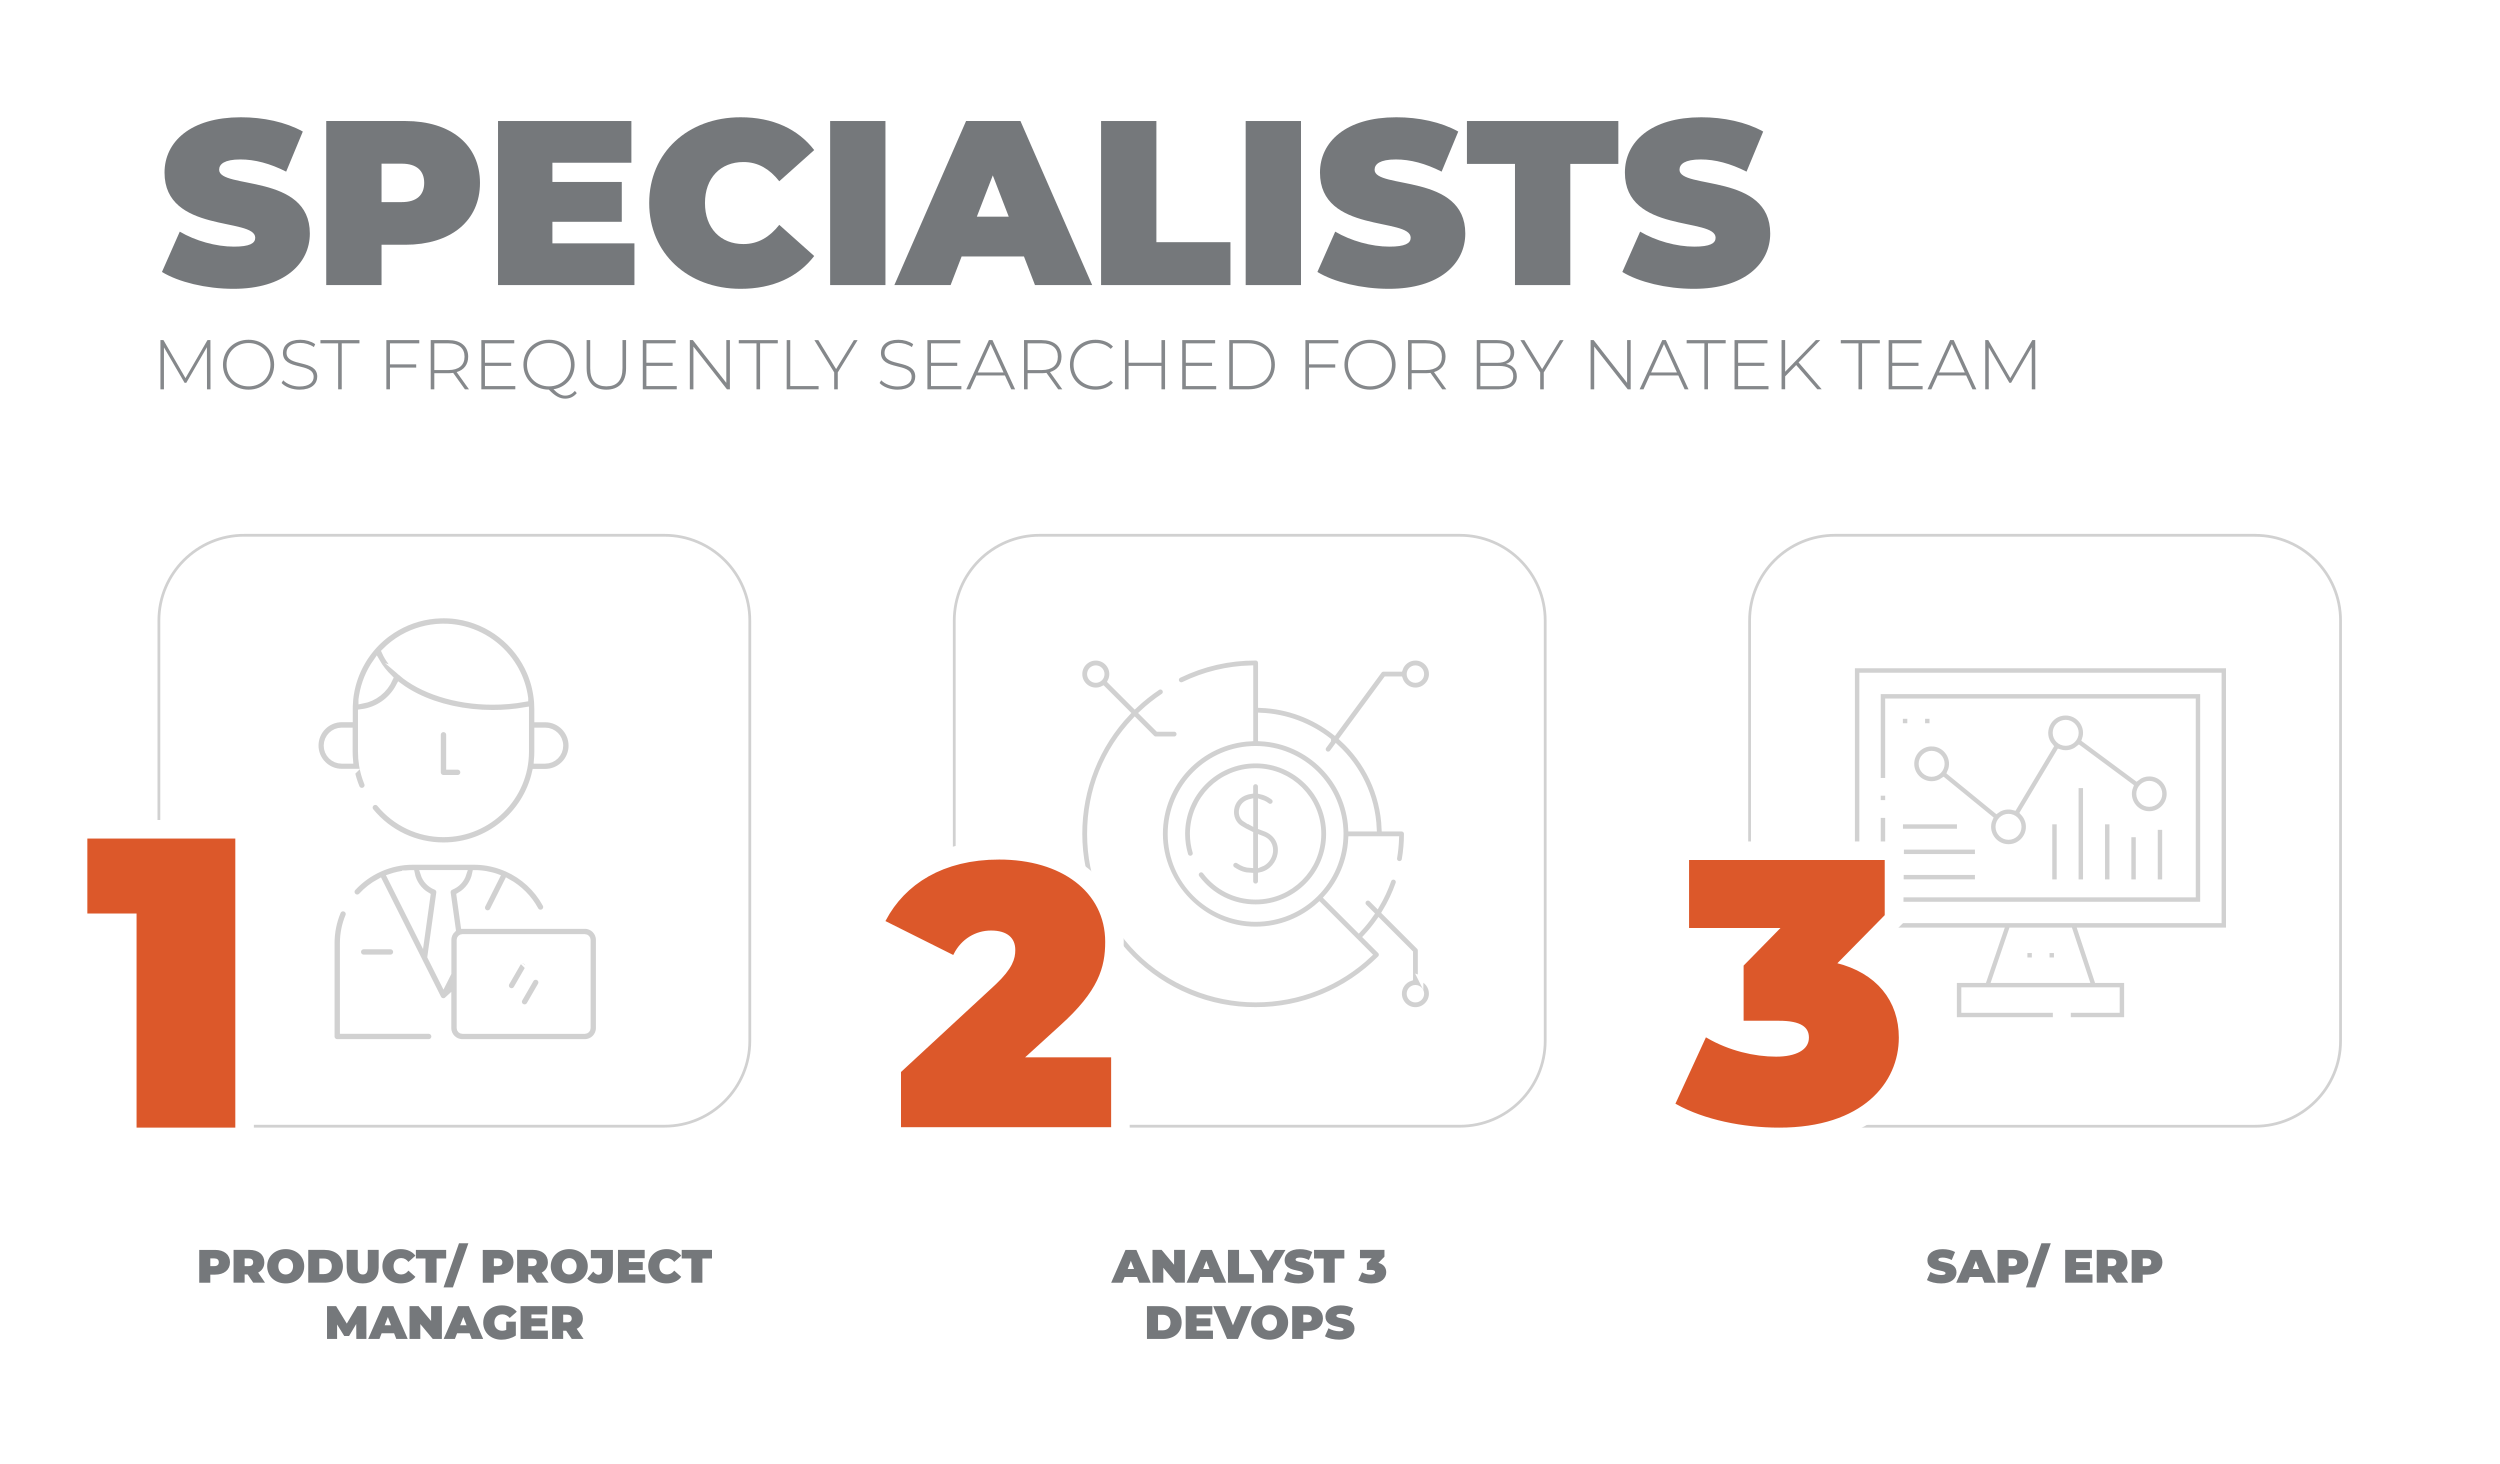 <?xml version="1.0" encoding="UTF-8"?>
<svg xmlns="http://www.w3.org/2000/svg" viewBox="0 0 1280 749.64">
  <defs>
    <style>
      .cls-1 {
        fill: #dc582a;
        stroke: #dc582a;
      }

      .cls-1, .cls-2, .cls-3, .cls-4, .cls-5 {
        stroke-miterlimit: 10;
      }

      .cls-2 {
        stroke-width: 3.4px;
      }

      .cls-2, .cls-3, .cls-4 {
        fill: #d1d1d1;
        stroke: #fff;
      }

      .cls-3 {
        stroke-width: 2.83px;
      }

      .cls-4 {
        stroke-width: 3.69px;
      }

      .cls-6 {
        fill: #fff;
      }

      .cls-5 {
        fill: none;
        stroke: #d1d1d1;
        stroke-width: 1.42px;
      }

      .cls-7 {
        opacity: .88;
      }

      .cls-8 {
        fill: #75787b;
      }
    </style>
  </defs>
  <g id="Layer_2" data-name="Layer 2">
    <rect class="cls-6" width="1280" height="749.64"/>
    <g class="cls-7">
      <path class="cls-8" d="M105.98,199.33l-.04-21.56-10.55,18.21h-.9l-10.55-18.14v21.49h-1.8v-25.2h1.55l11.27,19.47,11.27-19.47h1.51l.04,25.2h-1.8Z"/>
      <path class="cls-8" d="M114.16,186.73c0-7.31,5.58-12.78,13.1-12.78s13.1,5.44,13.1,12.78-5.62,12.78-13.1,12.78-13.1-5.47-13.1-12.78ZM138.49,186.73c0-6.37-4.82-11.09-11.23-11.09s-11.27,4.71-11.27,11.09,4.82,11.09,11.27,11.09,11.23-4.72,11.23-11.09Z"/>
      <path class="cls-8" d="M144.18,196.09l.83-1.37c1.73,1.8,4.93,3.17,8.31,3.17,5.04,0,7.27-2.2,7.27-4.93,0-7.56-15.73-3.02-15.73-12.31,0-3.56,2.74-6.7,8.93-6.7,2.77,0,5.65.86,7.59,2.27l-.68,1.48c-2.09-1.44-4.64-2.12-6.91-2.12-4.9,0-7.09,2.27-7.09,5.04,0,7.56,15.73,3.1,15.73,12.24,0,3.56-2.84,6.66-9.07,6.66-3.74,0-7.34-1.4-9.18-3.42Z"/>
      <path class="cls-8" d="M173.13,175.79h-9.07v-1.66h19.98v1.66h-9.07v23.54h-1.84v-23.54Z"/>
      <path class="cls-8" d="M199.66,175.79v10.76h13.43v1.66h-13.43v11.12h-1.84v-25.2h16.85v1.66h-15.01Z"/>
      <path class="cls-8" d="M238.03,199.33l-6.01-8.42c-.79.11-1.58.18-2.45.18h-7.2v8.24h-1.84v-25.2h9.03c6.34,0,10.15,3.17,10.15,8.5,0,4-2.16,6.77-5.9,7.88l6.3,8.82h-2.09ZM229.57,189.47c5.4,0,8.28-2.52,8.28-6.84s-2.88-6.84-8.28-6.84h-7.2v13.68h7.2Z"/>
      <path class="cls-8" d="M263.84,197.67v1.66h-17.39v-25.2h16.85v1.66h-15.01v9.93h13.43v1.62h-13.43v10.33h15.55Z"/>
      <path class="cls-8" d="M295.31,201.27c-1.51,1.87-3.56,2.84-5.94,2.84-2.77,0-5.22-1.33-8.35-4.61-7.49-.04-13.03-5.51-13.03-12.78s5.58-12.78,13.1-12.78,13.1,5.44,13.1,12.78c0,6.55-4.5,11.59-10.8,12.6,2.09,2.2,4.07,3.24,5.98,3.24s3.6-.79,4.97-2.41l.97,1.12ZM281.09,197.82c6.41,0,11.23-4.79,11.23-11.09s-4.82-11.09-11.23-11.09-11.27,4.79-11.27,11.09,4.82,11.09,11.27,11.09Z"/>
      <path class="cls-8" d="M300.35,188.64v-14.51h1.84v14.43c0,6.3,3.02,9.25,8.28,9.25s8.24-2.95,8.24-9.25v-14.43h1.84v14.51c0,7.2-3.85,10.87-10.11,10.87s-10.08-3.67-10.08-10.87Z"/>
      <path class="cls-8" d="M346.5,197.67v1.66h-17.39v-25.2h16.85v1.66h-15.01v9.93h13.43v1.62h-13.43v10.33h15.55Z"/>
      <path class="cls-8" d="M373.71,174.13v25.2h-1.51l-17.17-21.89v21.89h-1.84v-25.2h1.55l17.13,21.89v-21.89h1.84Z"/>
      <path class="cls-8" d="M387.32,175.79h-9.07v-1.66h19.98v1.66h-9.07v23.54h-1.84v-23.54Z"/>
      <path class="cls-8" d="M402.77,174.13h1.84v23.54h14.51v1.66h-16.34v-25.2Z"/>
      <path class="cls-8" d="M428.94,190.66v8.67h-1.84v-8.67l-10.15-16.52h2.02l9.11,14.83,9.11-14.83h1.91l-10.15,16.52Z"/>
      <path class="cls-8" d="M450.36,196.09l.83-1.37c1.73,1.8,4.93,3.17,8.31,3.17,5.04,0,7.27-2.2,7.27-4.93,0-7.56-15.73-3.02-15.73-12.31,0-3.56,2.74-6.7,8.93-6.7,2.77,0,5.65.86,7.59,2.27l-.68,1.48c-2.09-1.44-4.64-2.12-6.91-2.12-4.9,0-7.09,2.27-7.09,5.04,0,7.56,15.73,3.1,15.73,12.24,0,3.56-2.84,6.66-9.07,6.66-3.74,0-7.34-1.4-9.18-3.42Z"/>
      <path class="cls-8" d="M492.22,197.67v1.66h-17.39v-25.2h16.85v1.66h-15.01v9.93h13.43v1.62h-13.43v10.33h15.55Z"/>
      <path class="cls-8" d="M514.51,192.24h-14.61l-3.2,7.09h-1.98l11.59-25.2h1.84l11.59,25.2h-1.98l-3.24-7.09ZM513.82,190.69l-6.62-14.54-6.59,14.54h13.21Z"/>
      <path class="cls-8" d="M541.8,199.33l-6.01-8.42c-.79.11-1.58.18-2.45.18h-7.2v8.24h-1.84v-25.2h9.04c6.33,0,10.15,3.17,10.15,8.5,0,4-2.16,6.77-5.9,7.88l6.3,8.82h-2.09ZM533.34,189.47c5.4,0,8.28-2.52,8.28-6.84s-2.88-6.84-8.28-6.84h-7.2v13.68h7.2Z"/>
      <path class="cls-8" d="M547.81,186.73c0-7.34,5.58-12.78,13.07-12.78,3.56,0,6.77,1.15,8.96,3.49l-1.15,1.19c-2.16-2.12-4.79-2.99-7.74-2.99-6.44,0-11.3,4.75-11.3,11.09s4.86,11.09,11.3,11.09c2.95,0,5.58-.9,7.74-3.02l1.15,1.19c-2.2,2.34-5.4,3.53-8.96,3.53-7.49,0-13.07-5.43-13.07-12.78Z"/>
      <path class="cls-8" d="M596.51,174.13v25.2h-1.84v-11.99h-16.85v11.99h-1.84v-25.2h1.84v11.59h16.85v-11.59h1.84Z"/>
      <path class="cls-8" d="M622.69,197.67v1.66h-17.39v-25.2h16.85v1.66h-15.01v9.93h13.43v1.62h-13.43v10.33h15.55Z"/>
      <path class="cls-8" d="M629.38,174.13h9.97c7.99,0,13.39,5.26,13.39,12.6s-5.4,12.6-13.39,12.6h-9.97v-25.2ZM639.21,197.67c7.13,0,11.7-4.54,11.7-10.94s-4.57-10.94-11.7-10.94h-7.99v21.88h7.99Z"/>
      <path class="cls-8" d="M670.21,175.79v10.76h13.43v1.66h-13.43v11.12h-1.84v-25.2h16.85v1.66h-15.01Z"/>
      <path class="cls-8" d="M688.35,186.73c0-7.31,5.58-12.78,13.1-12.78s13.1,5.44,13.1,12.78-5.62,12.78-13.1,12.78-13.1-5.47-13.1-12.78ZM712.68,186.73c0-6.37-4.82-11.09-11.23-11.09s-11.27,4.71-11.27,11.09,4.82,11.09,11.27,11.09,11.23-4.72,11.23-11.09Z"/>
      <path class="cls-8" d="M738.42,199.33l-6.01-8.42c-.79.11-1.58.18-2.45.18h-7.2v8.24h-1.84v-25.2h9.04c6.33,0,10.15,3.17,10.15,8.5,0,4-2.16,6.77-5.9,7.88l6.3,8.82h-2.09ZM729.97,189.47c5.4,0,8.28-2.52,8.28-6.84s-2.88-6.84-8.28-6.84h-7.2v13.68h7.2Z"/>
      <path class="cls-8" d="M776.62,192.67c0,4.25-3.1,6.66-9.29,6.66h-11.23v-25.2h10.51c5.4,0,8.67,2.27,8.67,6.44,0,2.99-1.69,4.93-4.21,5.76,3.56.68,5.54,2.84,5.54,6.33ZM757.94,175.72v10.04h8.6c4.36,0,6.88-1.69,6.88-5.04s-2.52-5-6.88-5h-8.6ZM774.79,192.53c0-3.6-2.63-5.18-7.45-5.18h-9.39v10.4h9.39c4.82,0,7.45-1.58,7.45-5.22Z"/>
      <path class="cls-8" d="M790.41,190.66v8.67h-1.83v-8.67l-10.15-16.52h2.02l9.11,14.83,9.11-14.83h1.91l-10.15,16.52Z"/>
      <path class="cls-8" d="M834.91,174.13v25.2h-1.51l-17.17-21.89v21.89h-1.84v-25.2h1.55l17.13,21.89v-21.89h1.84Z"/>
      <path class="cls-8" d="M859.28,192.24h-14.61l-3.2,7.09h-1.98l11.59-25.2h1.84l11.59,25.2h-1.98l-3.24-7.09ZM858.59,190.69l-6.62-14.54-6.59,14.54h13.21Z"/>
      <path class="cls-8" d="M872.64,175.79h-9.07v-1.66h19.98v1.66h-9.07v23.54h-1.84v-23.54Z"/>
      <path class="cls-8" d="M905.47,197.67v1.66h-17.39v-25.2h16.85v1.66h-15.01v9.93h13.43v1.62h-13.43v10.33h15.55Z"/>
      <path class="cls-8" d="M919.65,186.91l-5.65,5.79v6.62h-1.84v-25.2h1.84v16.2l15.73-16.2h2.23l-11.09,11.45,11.84,13.75h-2.23l-10.83-12.42Z"/>
      <path class="cls-8" d="M951.55,175.79h-9.07v-1.66h19.98v1.66h-9.07v23.54h-1.84v-23.54Z"/>
      <path class="cls-8" d="M984.38,197.67v1.66h-17.39v-25.2h16.85v1.66h-15.01v9.93h13.43v1.62h-13.43v10.33h15.55Z"/>
      <path class="cls-8" d="M1006.66,192.24h-14.61l-3.2,7.09h-1.98l11.59-25.2h1.84l11.59,25.2h-1.98l-3.24-7.09ZM1005.98,190.69l-6.62-14.54-6.59,14.54h13.21Z"/>
      <path class="cls-8" d="M1040.28,199.33l-.04-21.56-10.55,18.21h-.9l-10.55-18.14v21.49h-1.8v-25.2h1.55l11.27,19.47,11.27-19.47h1.51l.04,25.2h-1.8Z"/>
    </g>
    <g>
      <path class="cls-8" d="M117.75,646.28c0,3.89-2.98,6.34-7.66,6.34h-2.42v4.13h-5.66v-16.8h8.09c4.68,0,7.66,2.45,7.66,6.34ZM112.03,646.28c0-1.22-.74-1.97-2.3-1.97h-2.06v3.94h2.06c1.56,0,2.3-.74,2.3-1.97Z"/>
      <path class="cls-8" d="M126.79,652.52h-1.54v4.22h-5.66v-16.8h8.09c4.68,0,7.66,2.45,7.66,6.34,0,2.42-1.15,4.25-3.17,5.28l3.53,5.18h-6.05l-2.86-4.22ZM127.32,644.31h-2.06v3.94h2.06c1.56,0,2.3-.74,2.3-1.97s-.74-1.97-2.3-1.97Z"/>
      <path class="cls-8" d="M136.8,648.34c0-5.09,4.01-8.79,9.48-8.79s9.48,3.7,9.48,8.79-4.01,8.78-9.48,8.78-9.48-3.7-9.48-8.78ZM150.05,648.34c0-2.62-1.68-4.2-3.77-4.2s-3.77,1.58-3.77,4.2,1.68,4.2,3.77,4.2,3.77-1.58,3.77-4.2Z"/>
      <path class="cls-8" d="M157.82,639.94h8.28c5.62,0,9.48,3.19,9.48,8.4s-3.86,8.4-9.48,8.4h-8.28v-16.8ZM165.87,652.33c2.38,0,4.01-1.42,4.01-3.98s-1.63-3.98-4.01-3.98h-2.38v7.97h2.38Z"/>
      <path class="cls-8" d="M177.5,649.18v-9.24h5.67v9.07c0,2.57.98,3.53,2.57,3.53s2.57-.96,2.57-3.53v-9.07h5.57v9.24c0,5.04-3.02,7.94-8.18,7.94s-8.19-2.9-8.19-7.94Z"/>
      <path class="cls-8" d="M195.79,648.34c0-5.16,3.96-8.79,9.36-8.79,3.29,0,5.88,1.2,7.54,3.36l-3.58,3.19c-.98-1.25-2.16-1.97-3.67-1.97-2.35,0-3.94,1.63-3.94,4.2s1.58,4.2,3.94,4.2c1.51,0,2.69-.72,3.67-1.97l3.58,3.19c-1.66,2.16-4.25,3.36-7.54,3.36-5.4,0-9.36-3.62-9.36-8.78Z"/>
      <path class="cls-8" d="M217.85,644.34h-4.92v-4.39h15.51v4.39h-4.92v12.41h-5.66v-12.41Z"/>
      <path class="cls-8" d="M235.01,636.54h4.8l-7.92,22.61h-4.8l7.92-22.61Z"/>
      <path class="cls-8" d="M262.92,646.28c0,3.89-2.98,6.34-7.66,6.34h-2.42v4.13h-5.66v-16.8h8.09c4.68,0,7.66,2.45,7.66,6.34ZM257.21,646.28c0-1.22-.74-1.97-2.3-1.97h-2.06v3.94h2.06c1.56,0,2.3-.74,2.3-1.97Z"/>
      <path class="cls-8" d="M271.97,652.52h-1.54v4.22h-5.66v-16.8h8.09c4.68,0,7.66,2.45,7.66,6.34,0,2.42-1.15,4.25-3.17,5.28l3.53,5.18h-6.05l-2.86-4.22ZM272.5,644.31h-2.06v3.94h2.06c1.56,0,2.3-.74,2.3-1.97s-.74-1.97-2.3-1.97Z"/>
      <path class="cls-8" d="M281.98,648.34c0-5.09,4.01-8.79,9.48-8.79s9.48,3.7,9.48,8.79-4.01,8.78-9.48,8.78-9.48-3.7-9.48-8.78ZM295.23,648.34c0-2.62-1.68-4.2-3.77-4.2s-3.77,1.58-3.77,4.2,1.68,4.2,3.77,4.2,3.77-1.58,3.77-4.2Z"/>
      <path class="cls-8" d="M300.69,654.63l3.05-3.6c.89,1.1,1.73,1.66,2.66,1.66,1.18,0,1.82-.72,1.82-2.09v-6.38h-5.71v-4.27h11.3v10.32c0,4.61-2.42,6.86-6.94,6.86-2.62,0-4.8-.86-6.19-2.5Z"/>
      <path class="cls-8" d="M330.38,652.47v4.27h-13.97v-16.8h13.66v4.27h-8.09v1.97h7.1v4.08h-7.1v2.21h8.4Z"/>
      <path class="cls-8" d="M331.89,648.34c0-5.16,3.96-8.79,9.36-8.79,3.29,0,5.88,1.2,7.54,3.36l-3.58,3.19c-.98-1.25-2.16-1.97-3.67-1.97-2.35,0-3.94,1.63-3.94,4.2s1.58,4.2,3.94,4.2c1.51,0,2.69-.72,3.67-1.97l3.58,3.19c-1.66,2.16-4.25,3.36-7.54,3.36-5.4,0-9.36-3.62-9.36-8.78Z"/>
      <path class="cls-8" d="M353.95,644.34h-4.92v-4.39h15.51v4.39h-4.92v12.41h-5.66v-12.41Z"/>
      <path class="cls-8" d="M182.44,685.54l-.05-7.66-3.65,6.14h-2.5l-3.65-5.88v7.39h-5.16v-16.8h4.66l5.47,8.95,5.33-8.95h4.66l.05,16.8h-5.16Z"/>
      <path class="cls-8" d="M201.78,682.62h-6.38l-1.13,2.93h-5.76l7.34-16.8h5.57l7.34,16.8h-5.86l-1.13-2.93ZM200.22,678.54l-1.63-4.22-1.63,4.22h3.26Z"/>
      <path class="cls-8" d="M226.24,668.74v16.8h-4.66l-6.38-7.63v7.63h-5.52v-16.8h4.66l6.38,7.63v-7.63h5.52Z"/>
      <path class="cls-8" d="M240.42,682.62h-6.38l-1.13,2.93h-5.76l7.34-16.8h5.57l7.34,16.8h-5.86l-1.13-2.93ZM238.86,678.54l-1.63-4.22-1.63,4.22h3.26Z"/>
      <path class="cls-8" d="M259.19,676.69h4.92v7.1c-2.04,1.39-4.85,2.14-7.32,2.14-5.42,0-9.38-3.62-9.38-8.78s3.96-8.79,9.5-8.79c3.31,0,5.98,1.15,7.68,3.24l-3.62,3.19c-1.06-1.22-2.28-1.85-3.77-1.85-2.5,0-4.08,1.61-4.08,4.2s1.58,4.2,4.01,4.2c.7,0,1.37-.12,2.06-.41v-4.25Z"/>
      <path class="cls-8" d="M280.5,681.27v4.27h-13.97v-16.8h13.66v4.27h-8.09v1.97h7.1v4.08h-7.1v2.21h8.4Z"/>
      <path class="cls-8" d="M289.88,681.32h-1.54v4.22h-5.66v-16.8h8.09c4.68,0,7.66,2.45,7.66,6.34,0,2.42-1.15,4.25-3.17,5.28l3.53,5.18h-6.05l-2.86-4.22ZM290.41,673.11h-2.06v3.94h2.06c1.56,0,2.3-.74,2.3-1.97s-.74-1.97-2.3-1.97Z"/>
    </g>
    <g>
      <path class="cls-8" d="M582.19,653.82h-6.38l-1.13,2.93h-5.76l7.34-16.8h5.57l7.34,16.8h-5.86l-1.13-2.93ZM580.63,649.74l-1.63-4.22-1.63,4.22h3.26Z"/>
      <path class="cls-8" d="M606.65,639.94v16.8h-4.66l-6.38-7.63v7.63h-5.52v-16.8h4.66l6.38,7.63v-7.63h5.52Z"/>
      <path class="cls-8" d="M620.83,653.82h-6.38l-1.13,2.93h-5.76l7.34-16.8h5.57l7.34,16.8h-5.86l-1.13-2.93ZM619.27,649.74l-1.63-4.22-1.63,4.22h3.26Z"/>
      <path class="cls-8" d="M628.73,639.94h5.66v12.41h7.58v4.39h-13.25v-16.8Z"/>
      <path class="cls-8" d="M651.84,650.65v6.1h-5.66v-6.17l-6.34-10.63h5.98l3.43,5.81,3.46-5.81h5.47l-6.34,10.71Z"/>
      <path class="cls-8" d="M657.48,655.4l1.82-4.13c1.58.94,3.7,1.54,5.54,1.54,1.61,0,2.18-.34,2.18-.91,0-2.11-9.29-.41-9.29-6.67,0-3.12,2.62-5.66,7.82-5.66,2.26,0,4.58.48,6.34,1.46l-1.7,4.1c-1.66-.84-3.22-1.25-4.68-1.25-1.66,0-2.18.48-2.18,1.06,0,2.02,9.29.34,9.29,6.53,0,3.07-2.62,5.66-7.82,5.66-2.81,0-5.64-.7-7.32-1.73Z"/>
      <path class="cls-8" d="M677.71,644.34h-4.92v-4.39h15.51v4.39h-4.92v12.41h-5.66v-12.41Z"/>
      <path class="cls-8" d="M709.75,651.37c0,2.88-2.3,5.76-7.68,5.76-2.3,0-4.82-.5-6.62-1.51l1.92-4.18c1.44.84,3.1,1.22,4.51,1.22,1.27,0,2.18-.43,2.18-1.3,0-.72-.55-1.15-1.99-1.15h-2.23v-3.48l2.47-2.52h-6v-4.27h12.53v3.48l-3.12,3.17c2.64.65,4.03,2.45,4.03,4.78Z"/>
      <path class="cls-8" d="M587.24,668.74h8.28c5.62,0,9.48,3.19,9.48,8.4s-3.86,8.4-9.48,8.4h-8.28v-16.8ZM595.29,681.13c2.38,0,4.01-1.42,4.01-3.98s-1.63-3.98-4.01-3.98h-2.38v7.97h2.38Z"/>
      <path class="cls-8" d="M621.04,681.27v4.27h-13.97v-16.8h13.66v4.27h-8.09v1.97h7.1v4.08h-7.1v2.21h8.4Z"/>
      <path class="cls-8" d="M640.93,668.74l-7.1,16.8h-5.57l-7.1-16.8h6.1l4.01,9.82,4.1-9.82h5.57Z"/>
      <path class="cls-8" d="M640.57,677.14c0-5.09,4.01-8.79,9.48-8.79s9.48,3.7,9.48,8.79-4.01,8.78-9.48,8.78-9.48-3.7-9.48-8.78ZM653.82,677.14c0-2.62-1.68-4.2-3.77-4.2s-3.77,1.58-3.77,4.2,1.68,4.2,3.77,4.2,3.77-1.58,3.77-4.2Z"/>
      <path class="cls-8" d="M677.34,675.08c0,3.89-2.98,6.34-7.66,6.34h-2.42v4.13h-5.66v-16.8h8.09c4.68,0,7.66,2.45,7.66,6.34ZM671.63,675.08c0-1.22-.74-1.97-2.3-1.97h-2.06v3.94h2.06c1.56,0,2.3-.74,2.3-1.97Z"/>
      <path class="cls-8" d="M678.37,684.2l1.82-4.13c1.58.94,3.7,1.54,5.54,1.54,1.61,0,2.18-.34,2.18-.91,0-2.11-9.29-.41-9.29-6.67,0-3.12,2.62-5.67,7.82-5.67,2.26,0,4.58.48,6.34,1.46l-1.7,4.1c-1.66-.84-3.22-1.25-4.68-1.25-1.66,0-2.18.48-2.18,1.06,0,2.02,9.29.34,9.29,6.53,0,3.07-2.62,5.66-7.82,5.66-2.81,0-5.64-.7-7.32-1.73Z"/>
    </g>
    <g>
      <path class="cls-8" d="M986.58,655.4l1.82-4.13c1.58.94,3.7,1.54,5.54,1.54,1.61,0,2.18-.34,2.18-.91,0-2.11-9.29-.41-9.29-6.67,0-3.12,2.62-5.66,7.82-5.66,2.26,0,4.58.48,6.34,1.46l-1.7,4.1c-1.66-.84-3.22-1.25-4.68-1.25-1.66,0-2.18.48-2.18,1.06,0,2.02,9.29.34,9.29,6.53,0,3.07-2.62,5.66-7.82,5.66-2.81,0-5.64-.7-7.32-1.73Z"/>
      <path class="cls-8" d="M1014.85,653.82h-6.38l-1.13,2.93h-5.76l7.34-16.8h5.57l7.34,16.8h-5.86l-1.13-2.93ZM1013.29,649.74l-1.63-4.22-1.63,4.22h3.26Z"/>
      <path class="cls-8" d="M1038.49,646.28c0,3.89-2.98,6.34-7.66,6.34h-2.42v4.13h-5.66v-16.8h8.09c4.68,0,7.66,2.45,7.66,6.34ZM1032.78,646.28c0-1.22-.74-1.97-2.3-1.97h-2.06v3.94h2.06c1.56,0,2.3-.74,2.3-1.97Z"/>
      <path class="cls-8" d="M1045.21,636.54h4.8l-7.92,22.61h-4.8l7.92-22.61Z"/>
      <path class="cls-8" d="M1071.35,652.47v4.27h-13.97v-16.8h13.66v4.27h-8.09v1.97h7.1v4.08h-7.1v2.21h8.4Z"/>
      <path class="cls-8" d="M1080.73,652.52h-1.54v4.22h-5.66v-16.8h8.09c4.68,0,7.66,2.45,7.66,6.34,0,2.42-1.15,4.25-3.17,5.28l3.53,5.18h-6.05l-2.86-4.22ZM1081.26,644.31h-2.06v3.94h2.06c1.56,0,2.3-.74,2.3-1.97s-.74-1.97-2.3-1.97Z"/>
      <path class="cls-8" d="M1107.15,646.28c0,3.89-2.98,6.34-7.66,6.34h-2.42v4.13h-5.66v-16.8h8.09c4.68,0,7.66,2.45,7.66,6.34ZM1101.44,646.28c0-1.22-.74-1.97-2.3-1.97h-2.06v3.94h2.06c1.56,0,2.3-.74,2.3-1.97Z"/>
    </g>
    <path class="cls-5" d="M125.06,274.06h215.13c24.13,0,43.71,19.59,43.71,43.71v215.13c0,24.13-19.59,43.71-43.71,43.71H81.35v-258.85c0-24.13,19.59-43.71,43.71-43.71Z"/>
    <path class="cls-5" d="M1154.63,274.06h-215.13c-24.14,0-43.71,19.57-43.71,43.71v154.52c.41-.08.82-.15,1.25-.2,5.49-.71,16.35-2.27,19.22,3.92,2.07,4.48-2.3,8.4-5.59,10.82-4.74,3.48-10.3,5.4-14.87,9.17v24.58c.98-.21,1.96-.33,2.89-.41,5.15-.43,10.4.12,15.52.63,3.83.38,7.68.74,10.87,3.11,6.32,4.68,4.24,12.93-1.62,16.98-5.85,4.04-13.46,3.18-20.17,2.76-2.06-.13-4.04-.72-5.64-1.71-.32,1.15-1,1.89-1.85,2.3v27.04c3.97,1,7.94,1.93,11.99,2.54,1.47.22,2.53,1.42,3.01,2.81h243.85c24.14,0,43.71-19.57,43.71-43.71v-215.13c0-24.14-19.57-43.71-43.71-43.71Z"/>
    <path class="cls-5" d="M747.42,274.06h-215.13c-24.14,0-43.71,19.57-43.71,43.71v165.29c3.35-3.03,6.78-5.95,11-7.79,7.31-3.19,17.16-1.32,21.34,6.09,4.6,8.15-2.96,15.71-8.01,21.37-6.19,6.94-12.3,14.29-20.19,19.33.29,1.07.62,2.13,1.05,3.16.46,1.1.07,2.5-.46,3.5-.56,1.05-1.62,1.73-2.72,2.09-.61.2-1.33.19-2.01.07v45.74h258.85c24.14,0,43.71-19.57,43.71-43.71v-215.13c0-24.14-19.57-43.71-43.71-43.71Z"/>
    <g>
      <path class="cls-3" d="M642.87,389.46c-20.68,0-37.5,16.82-37.5,37.5,0,3.64.53,7.25,1.56,10.71.42,1.4,1.89,2.19,3.29,1.77,1.4-.42,2.19-1.89,1.77-3.29-.89-2.97-1.34-6.07-1.34-9.2,0-17.77,14.45-32.22,32.22-32.22s32.22,14.45,32.22,32.22-14.45,32.22-32.22,32.22c-10.21,0-19.6-4.7-25.76-12.89-.88-1.17-2.53-1.4-3.7-.52-1.17.88-1.4,2.53-.52,3.7,7.17,9.53,18.1,15,29.99,15,20.68,0,37.5-16.82,37.5-37.5s-16.82-37.5-37.5-37.5h0Z"/>
      <path class="cls-3" d="M634.12,440.78c-1.22-.8-2.86-.46-3.66.76s-.46,2.86.76,3.66c3.5,2.29,5.87,2.93,9,3.07v2.9c0,1.46,1.18,2.64,2.64,2.64s2.64-1.18,2.64-2.64v-3.17c5.84-1.25,9.26-6.11,10.02-10.65.99-5.91-2.1-11.06-7.88-13.1-.73-.26-1.44-.53-2.14-.8v-12.75c1.86.6,3.03,1.56,3.13,1.64,1.1.95,2.76.83,3.71-.27.96-1.1.84-2.77-.26-3.73-.16-.14-2.67-2.28-6.59-3.1v-2.51c0-1.46-1.18-2.64-2.64-2.64s-2.64,1.18-2.64,2.64v2.37c-.66.1-1.34.25-2.03.46-4.24,1.27-7.12,4.54-7.7,8.74-.53,3.89,1.11,7.66,4.18,9.61,1.73,1.09,3.57,2.09,5.55,3.01v16.06c-2.21-.13-3.66-.61-6.11-2.21h0ZM637.51,419.45c-1.3-.82-2.01-2.6-1.76-4.42.14-1,.8-3.44,3.98-4.4.17-.05.34-.1.51-.14v10.53c-.95-.5-1.86-1.03-2.73-1.58h0ZM645.89,429.23c4.95,1.75,4.64,5.99,4.43,7.24-.4,2.39-2.04,4.93-4.81,6.01v-13.39c.13.05.25.09.38.14Z"/>
      <path class="cls-3" d="M727.34,500.88v-14.21c0-.7-.28-1.37-.77-1.87l-17.63-17.63c2.84-4.65,5.19-9.59,6.98-14.71.48-1.38-.25-2.88-1.62-3.36-1.38-.48-2.88.25-3.36,1.62-1.52,4.36-3.49,8.59-5.84,12.6l-2.85-2.85c-1.03-1.03-2.7-1.03-3.74,0s-1.03,2.7,0,3.74l3.67,3.67c-1.97,2.86-4.15,5.58-6.51,8.12l-16.42-16.42c7.23-8.05,11.83-18.5,12.45-29.99h23.2c-.12,3.23-.45,6.46-.99,9.62-.25,1.44.72,2.8,2.16,3.05.15.03.3.04.45.04,1.26,0,2.38-.91,2.6-2.2.74-4.32,1.12-8.75,1.12-13.16,0-1.46-1.18-2.64-2.64-2.64h-8.8c-.72-18.24-8.88-34.59-21.52-46.11l22.4-30.43h7.13c1.11,3.3,4.23,5.69,7.9,5.69,4.59,0,8.33-3.74,8.33-8.33s-3.74-8.33-8.33-8.33c-3.67,0-6.79,2.39-7.9,5.69h-8.46c-.84,0-1.63.4-2.13,1.08l-23,31.23c-10.51-8.14-23.53-13.19-37.69-13.75v-21.63c0-1.46-1.18-2.64-2.64-2.64-13.75,0-26.94,3.01-39.22,8.96-1.31.64-1.86,2.22-1.23,3.53.64,1.31,2.22,1.86,3.53,1.23,10.76-5.21,22.28-8.03,34.27-8.39v36.04c-25.73,1.38-46.25,22.75-46.25,48.82s21.93,48.89,48.89,48.89c12.53,0,23.97-4.74,32.63-12.52l25.47,25.47c-15.8,14.86-36.33,23.01-58.1,23.01s-43.98-8.83-60.01-24.86c-16.03-16.03-24.86-37.34-24.86-60.01s8.37-42.53,23-58.11l8.9,8.9c.5.5,1.17.77,1.87.77h9.38c1.46,0,2.64-1.18,2.64-2.64s-1.18-2.64-2.64-2.64h-8.29l-8.13-8.13c3.35-3.14,6.97-6.04,10.86-8.65,1.21-.81,1.53-2.45.72-3.67-.81-1.21-2.45-1.53-3.67-.72-4.17,2.8-8.06,5.92-11.65,9.3l-12.5-12.5c.56-1.12.88-2.38.88-3.72,0-4.59-3.74-8.33-8.33-8.33s-8.33,3.74-8.33,8.33,3.74,8.33,8.33,8.33c1.34,0,2.6-.32,3.72-.88l12.5,12.5c-15.62,16.55-24.55,38.57-24.55,61.84s9.38,46.72,26.41,63.75c17.03,17.03,39.67,26.4,63.75,26.4s46.7-9.37,63.73-26.39c.5-.5.77-1.17.77-1.87s-.28-1.37-.77-1.87l-7.21-7.21c2.37-2.54,4.57-5.23,6.57-8.06l16.08,16.08v13.11c-3.3,1.11-5.69,4.23-5.69,7.9,0,4.59,3.74,8.33,8.33,8.33s8.33-3.74,8.33-8.33c0-3.67-2.39-6.79-5.69-7.9h0ZM724.69,342.09c1.68,0,3.05,1.37,3.05,3.05s-1.37,3.05-3.05,3.05-3.05-1.37-3.05-3.05,1.37-3.05,3.05-3.05ZM558,345.14c0-1.68,1.37-3.05,3.05-3.05s3.05,1.37,3.05,3.05-1.37,3.05-3.05,3.05-3.05-1.37-3.05-3.05ZM680.08,379.05l-2.2,2.99c-.87,1.17-.61,2.83.56,3.69.47.35,1.02.51,1.56.51.81,0,1.61-.37,2.13-1.08l1.98-2.69c11.35,10.53,18.67,25.34,19.38,41.83h-11.8c-1.33-24.86-21.32-44.84-46.17-46.17v-11.8c12.99.56,24.93,5.22,34.56,12.71ZM599.27,426.96c0-24.04,19.56-43.6,43.6-43.6s43.6,19.56,43.6,43.6-19.56,43.6-43.6,43.6-43.6-19.56-43.6-43.6h0ZM724.69,511.83c-1.68,0-3.05-1.37-3.05-3.05s1.37-3.05,3.05-3.05,3.05,1.37,3.05,3.05-1.37,3.05-3.05,3.05Z"/>
    </g>
    <g>
      <path class="cls-6" d="M451.8,586.63v-41.92l51.28-47.43c7.24-6.79,7.24-9.46,7.24-10.9,0-.03,0-.07,0-.1-.5-.16-1.44-.35-2.92-.35-4.52,0-8.49,2.55-10.63,6.82l-4.47,8.94-51.93-25.97,4.81-9.05c12.36-23.27,35.95-36.09,66.4-36.09,37.55,0,63.77,21.22,63.77,51.61,0,15.72-4.42,30.19-25.95,49.66h28.99v54.77h-126.59Z"/>
      <path class="cls-1" d="M568.4,541.86v34.77h-106.59v-27.55l48.07-44.46c9.12-8.55,10.45-13.68,10.45-18.24,0-6.46-4.37-10.45-12.92-10.45-7.98,0-15.58,4.37-19.57,12.35l-33.82-16.91c9.69-18.24,28.88-30.78,57.57-30.78,31.54,0,53.77,16.34,53.77,41.61,0,13.11-3.42,24.89-22.8,42.37l-19,17.29h44.84Z"/>
    </g>
    <g>
      <polygon class="cls-6" points="60.42 586.84 60.42 477.22 35.22 477.22 35.22 419.84 129.98 419.84 129.98 586.84 60.42 586.84"/>
      <path class="cls-1" d="M119.98,429.84v147h-49.56v-109.62h-25.2v-37.38h74.76Z"/>
    </g>
    <g>
      <path class="cls-8" d="M82.92,139.24l9.12-20.64c7.92,4.68,18.48,7.68,27.72,7.68,8.04,0,10.92-1.68,10.92-4.56,0-10.56-46.44-2.04-46.44-33.36,0-15.6,13.08-28.32,39.12-28.32,11.28,0,22.92,2.4,31.68,7.32l-8.52,20.52c-8.28-4.2-16.08-6.24-23.4-6.24-8.28,0-10.92,2.4-10.92,5.28,0,10.08,46.44,1.68,46.44,32.64,0,15.36-13.08,28.32-39.12,28.32-14.04,0-28.2-3.48-36.6-8.64Z"/>
      <path class="cls-8" d="M245.75,93.64c0,19.44-14.88,31.68-38.28,31.68h-12.12v20.64h-28.32V61.96h40.44c23.4,0,38.28,12.24,38.28,31.68ZM217.19,93.64c0-6.12-3.72-9.84-11.52-9.84h-10.32v19.68h10.32c7.8,0,11.52-3.72,11.52-9.84Z"/>
      <path class="cls-8" d="M324.83,124.6v21.36h-69.84V61.96h68.28v21.36h-40.44v9.84h35.52v20.4h-35.52v11.04h42Z"/>
      <path class="cls-8" d="M332.39,103.96c0-25.8,19.8-43.92,46.8-43.92,16.44,0,29.4,6,37.68,16.8l-17.88,15.96c-4.92-6.24-10.8-9.84-18.36-9.84-11.76,0-19.68,8.16-19.68,21s7.92,21,19.68,21c7.56,0,13.44-3.6,18.36-9.84l17.88,15.96c-8.28,10.8-21.24,16.8-37.68,16.8-27,0-46.8-18.12-46.8-43.92Z"/>
      <path class="cls-8" d="M425.03,61.96h28.32v84h-28.32V61.96Z"/>
      <path class="cls-8" d="M524.27,131.32h-31.92l-5.64,14.64h-28.8l36.72-84h27.84l36.72,84h-29.28l-5.64-14.64ZM516.47,110.92l-8.16-21.12-8.16,21.12h16.32Z"/>
      <path class="cls-8" d="M563.75,61.96h28.32v62.04h37.92v21.96h-66.24V61.96Z"/>
      <path class="cls-8" d="M637.79,61.96h28.32v84h-28.32V61.96Z"/>
      <path class="cls-8" d="M674.51,139.24l9.12-20.64c7.92,4.68,18.48,7.68,27.72,7.68,8.04,0,10.92-1.68,10.92-4.56,0-10.56-46.44-2.04-46.44-33.36,0-15.6,13.08-28.32,39.12-28.32,11.28,0,22.92,2.4,31.68,7.32l-8.52,20.52c-8.28-4.2-16.08-6.24-23.4-6.24-8.28,0-10.92,2.4-10.92,5.28,0,10.08,46.44,1.68,46.44,32.64,0,15.36-13.08,28.32-39.12,28.32-14.04,0-28.2-3.48-36.6-8.64Z"/>
      <path class="cls-8" d="M775.67,83.92h-24.6v-21.96h77.52v21.96h-24.6v62.04h-28.32v-62.04Z"/>
      <path class="cls-8" d="M830.63,139.24l9.12-20.64c7.92,4.68,18.48,7.68,27.72,7.68,8.04,0,10.92-1.68,10.92-4.56,0-10.56-46.44-2.04-46.44-33.36,0-15.6,13.08-28.32,39.12-28.32,11.28,0,22.92,2.4,31.68,7.32l-8.52,20.52c-8.28-4.2-16.08-6.24-23.4-6.24-8.28,0-10.92,2.4-10.92,5.28,0,10.08,46.44,1.68,46.44,32.64,0,15.36-13.08,28.32-39.12,28.32-14.04,0-28.2-3.48-36.6-8.64Z"/>
    </g>
    <g>
      <path class="cls-4" d="M179.89,395.55c.59,2.62,1.4,5.18,2.43,7.69.67,1.64,2.55,2.42,4.19,1.75,1.64-.67,2.42-2.55,1.75-4.19-1.18-2.88-2.03-5.85-2.55-8.9,0-.07-.02-.15-.03-.22-.37-2.24-.55-4.52-.55-6.83v-13.65s0-.01,0-.02,0-.01,0-.02v-6.21c8.29-1.04,15.48-6.04,19.34-13.38,2.52,1.85,5.31,3.55,8.35,5.09,11.12,5.62,25.14,8.71,39.45,8.71,5.69,0,11.29-.48,16.72-1.42v20.89c0,23.12-18.81,41.93-41.93,41.93-12.59,0-24.4-5.58-32.41-15.32-1.13-1.37-3.15-1.57-4.52-.44-1.37,1.13-1.57,3.15-.44,4.52,9.23,11.23,22.85,17.66,37.37,17.66,22.99,0,42.28-16.12,47.16-37.66h4.94c3.69,0,7.15-1.44,9.75-4.04,2.6-2.6,4.04-6.07,4.04-9.75,0-7.6-6.18-13.79-13.79-13.79h-3.74v-4.89c0-1.07-.04-2.13-.11-3.18,0,0,0-.01,0-.02,0-.02,0-.04,0-.06-.02-.34-.05-.68-.08-1.02,0-.06-.01-.12-.02-.19-.03-.32-.06-.65-.1-.97,0-.08-.02-.16-.03-.24-.04-.31-.07-.61-.12-.91-.01-.1-.03-.19-.04-.29-.04-.29-.08-.57-.13-.86-.02-.11-.04-.22-.06-.33-.05-.27-.09-.54-.14-.81-.02-.12-.05-.25-.07-.37-.05-.26-.1-.51-.15-.77-.03-.14-.06-.27-.09-.41-.05-.24-.11-.48-.16-.72-.04-.15-.07-.29-.11-.44-.06-.23-.11-.46-.17-.69-.04-.16-.08-.31-.13-.47-.06-.22-.12-.44-.18-.65-.05-.16-.1-.32-.14-.48-.06-.21-.13-.42-.19-.63-.05-.16-.1-.32-.16-.48-.07-.21-.13-.41-.21-.62-.05-.16-.11-.31-.17-.47-.07-.21-.15-.42-.22-.63-.05-.14-.11-.29-.16-.43-.08-.22-.17-.44-.25-.66-.04-.11-.09-.22-.13-.32-.1-.25-.2-.5-.31-.75,0-.02-.02-.04-.02-.06-6.5-15.21-20.58-26.44-37.46-28.91,0,0-.02,0-.03,0-.37-.05-.73-.1-1.1-.15-.05,0-.11-.01-.16-.02-.33-.04-.66-.08-.99-.11-.1,0-.19-.02-.29-.03-.29-.03-.58-.05-.87-.07-.15-.01-.3-.02-.44-.03-.25-.02-.49-.03-.74-.04-.22-.01-.43-.02-.65-.02-.18,0-.36-.02-.55-.02-.4,0-.81-.01-1.21-.01-.43,0-.85,0-1.28.02-.02,0-.04,0-.06,0-8.26.23-16.01,2.53-22.74,6.41-1.56.89-3.06,1.88-4.52,2.94-.1.06-.2.13-.29.2-.1.08-.21.16-.31.23l-.08.06c-.17.13-.35.26-.49.37l-.22.18c-.08.06-.15.12-.23.18-.04.03-.1.08-.17.14-.09.07-.18.14-.26.22-.04.03-.07.05-.1.08-.16.13-.31.26-.47.4-.1.09-.21.17-.31.26l-.07.06c-.06.06-.12.11-.19.16-.18.15-.36.31-.53.47l-.09.08h0c-.05.05-.12.1-.18.16-.05.05-.11.1-.16.15-.12.1-.23.21-.35.32-.08.07-.14.13-.18.17,0,0-.02.02-.02.02-.05.04-.11.1-.18.17-.05.05-.1.1-.15.14-.16.15-.32.31-.47.46-.03.03-.08.08-.14.14-.05.05-.1.09-.14.14-.21.21-.42.42-.65.67l-.24.25c-.11.12-.22.24-.33.36-.11.12-.22.23-.32.35,0,0,0,.01-.01.02-.2.22-.4.45-.6.68-.18.21-.36.41-.53.62-.12.14-.24.28-.34.41-.12.15-.24.29-.35.44-.15.18-.29.37-.43.55-.12.15-.24.3-.35.46-.15.19-.29.39-.43.58-.1.14-.21.28-.3.41-.22.31-.44.62-.68.96,0,.01-.03.04-.05.07-.14.2-.27.4-.4.6-.08.11-.15.23-.22.34l-.08.12c-.23.36-.44.69-.63,1.02-.2.32-.38.64-.58.98-.15.26-.3.52-.44.79-.09.15-.17.3-.25.46-.13.24-.27.5-.4.75,0,.01-.01.03-.02.04l-.04.07c-.17.34-.34.67-.51,1.02-.17.35-.34.71-.5,1.08-.15.33-.3.67-.45,1.03l-.02.05c-.16.36-.3.73-.45,1.1-.13.34-.27.68-.4,1.04l-.04.1c-.11.3-.22.6-.3.86-.15.44-.3.88-.44,1.34-.1.34-.21.68-.31,1.02-.03.11-.06.22-.09.32-.08.28-.16.57-.23.85-.11.43-.22.85-.32,1.31-.07.33-.15.66-.21.97,0,.04-.01.08-.02.12-.03.13-.05.26-.08.39-.1.48-.18.95-.26,1.42-.04.24-.08.48-.12.72,0,0,0,0,0,0-.05.31-.09.62-.13.93v.09s-.02.04-.02.06c0,.02,0,.05,0,.07-.04.32-.08.64-.11.96,0,.06-.01.11-.02.17,0,.01,0,.02,0,.03,0,.05-.01.1-.01.14-.02.21-.04.42-.05.63-.07.79-.12,1.58-.14,2.37,0,.14-.01.27-.02.41,0,0,0,.02,0,.03,0,.01,0,.03,0,.04,0,.04,0,.07,0,.11,0,.02,0,.03,0,.05,0,0,0,0,0,.01,0,.37-.01.75-.01,1.13v4.89h-3.74c-7.6,0-13.79,6.18-13.79,13.79,0,3.68,1.43,7.14,4.04,9.74,2.6,2.61,6.06,4.04,9.75,4.04h4.93ZM185.38,358.43c.02-.22.05-.43.07-.65,0,0,0-.02,0-.02,0,0,0,0,0,0,.04-.32.09-.65.14-.97.02-.14.05-.28.07-.42,1.04-6.39,3.52-12.31,7.11-17.39,1.69,2.95,3.91,5.75,6.61,8.36-2.55,5.84-7.8,9.97-14,11.1ZM205.49,344.25c-.16-.17-.33-.32-.52-.45-3.44-3.06-6.07-6.49-7.71-10.17,2.58-2.61,5.49-4.88,8.67-6.74.11-.06.22-.13.33-.19.04-.02.09-.05.13-.07,5.95-3.37,12.68-5.27,19.62-5.45.35,0,.7-.01,1.05-.01.62,0,1.24.02,1.85.04.05,0,.11,0,.16,0,.6.03,1.2.07,1.79.13.06,0,.11,0,.17.01.61.06,1.21.13,1.81.21.03,0,.06,0,.08.01,12.06,1.71,22.56,8.59,29.07,18.38,0,0,.01.02.02.02.34.51.66,1.02.98,1.55,0,.01.01.02.02.04.62,1.03,1.19,2.09,1.72,3.17.02.04.04.08.06.13.24.5.47,1,.7,1.51.04.08.07.17.11.25.21.49.41.99.6,1.49.04.1.08.2.11.3.19.5.37,1,.53,1.51.03.1.06.2.1.29.17.52.33,1.04.48,1.57.02.08.04.15.06.23.15.56.3,1.12.43,1.69,0,.02,0,.05.01.07.28,1.22.5,2.46.67,3.72,0,.01,0,.02,0,.03-5.29.96-10.78,1.44-16.35,1.44-19.04,0-36.36-5.76-46.78-14.72ZM279.15,374.4c4.06,0,7.37,3.3,7.37,7.37,0,1.97-.77,3.82-2.16,5.21-1.39,1.39-3.24,2.16-5.2,2.16h-3.93c.12-1.41.19-2.83.19-4.28v-10.46h3.74ZM167.59,381.77c0-4.06,3.3-7.37,7.37-7.37h3.74v10.46c0,1.44.07,2.86.19,4.28h-3.93c-1.97,0-3.82-.77-5.21-2.16-1.39-1.39-2.16-3.24-2.16-5.21Z"/>
      <path class="cls-4" d="M219.48,527.47h-43.6v-44.56c0-4.75.92-9.36,2.73-13.7.68-1.64-.09-3.52-1.73-4.2-1.63-.68-3.52.09-4.2,1.73-2.14,5.13-3.23,10.57-3.23,16.17v47.77c0,1.77,1.44,3.21,3.21,3.21h46.81c1.77,0,3.21-1.44,3.21-3.21s-1.44-3.21-3.21-3.21Z"/>
      <path class="cls-4" d="M227.06,373c-1.77,0-3.21,1.44-3.21,3.21v19.23c0,1.77,1.44,3.21,3.21,3.21h7.24c1.77,0,3.21-1.44,3.21-3.21s-1.44-3.21-3.21-3.21h-4.02v-16.02c0-1.77-1.44-3.21-3.21-3.21Z"/>
      <path class="cls-4" d="M299.47,473.72h-61.78l-2.1-15.07c4.2-2.45,7.09-6.56,8.01-11.31.11,0,.22,0,.34,0,.25,0,.5.02.75.04.18.01.37.02.55.03.27.02.54.04.81.07.15.01.31.03.46.05.29.03.57.06.86.1.12.02.25.04.37.05.31.04.62.09.92.14.06,0,.12.02.17.03.99.17,1.96.39,2.92.64.19.05.39.1.58.16.2.06.39.11.58.17.26.08.51.16.77.24.08.03.16.05.24.08l-7.11,14.14c-.8,1.58-.16,3.51,1.42,4.31,1.59.8,3.51.16,4.31-1.42l7.27-14.45c5.86,3.23,10.81,8.11,14.12,14.21.58,1.07,1.68,1.68,2.82,1.68.52,0,1.04-.13,1.53-.39,1.56-.85,2.13-2.8,1.29-4.35-4.51-8.3-11.56-14.66-19.88-18.36,0,0-.01,0-.02,0-.02,0-.03-.01-.05-.02-.29-.13-.59-.26-.89-.38-.08-.03-.16-.07-.25-.1-.28-.11-.56-.23-.84-.33-.16-.06-.33-.12-.49-.18-.31-.11-.61-.22-.92-.33-.3-.1-.59-.2-.89-.3-.1-.03-.21-.07-.31-.1-.35-.11-.71-.21-1.07-.32-.05-.01-.1-.03-.15-.04-2.7-.75-5.47-1.22-8.28-1.41-.03,0-.05,0-.08,0-.43-.03-.87-.05-1.3-.07-.04,0-.09,0-.13,0-.46-.02-.93-.03-1.39-.03h-31.19c-5.91,0-11.64,1.21-17.03,3.61-.08.04-.16.08-.24.12-5.11,2.3-9.76,5.62-13.63,9.82-1.2,1.3-1.12,3.33.19,4.54,1.3,1.2,3.33,1.12,4.54-.19,2.62-2.85,5.68-5.22,9.02-7.05l20.15,40.08s0,.01,0,.02l9.72,19.33c.39.78,1.07,1.34,1.87,1.6.04.01.07.03.11.04.05.01.09.02.14.03.24.06.49.09.74.09.83,0,1.61-.33,2.2-.88v14.32c0,4.14,3.37,7.51,7.51,7.51h62.71c4.14,0,7.51-3.37,7.51-7.51v-45.16c0-4.14-3.37-7.51-7.51-7.51ZM230.9,453.81c-1.37.55-2.2,1.96-1.99,3.43l2.6,18.63c-1.39,1.36-2.25,3.26-2.25,5.35v16.99l-2.2,4.37-6.4-12.73,4.55-32.62c.21-1.47-.62-2.88-1.99-3.43-2.96-1.18-5.15-3.57-6.08-6.48h19.85c-.93,2.91-3.12,5.31-6.08,6.48ZM207.71,447.53c.06,0,.12-.01.19-.02.41-.04.81-.07,1.22-.1.21-.01.42-.03.63-.04.18,0,.37-.02.55-.02.07,0,.15,0,.22,0,.91,4.75,3.81,8.86,8.01,11.31l-2.95,21.12-15.38-30.6c2.43-.81,4.95-1.37,7.51-1.64ZM300.55,526.39c0,.6-.49,1.09-1.09,1.09h-62.71c-.6,0-1.09-.49-1.09-1.09v-27.44s0-.06,0-.09v-17.64c0-.6.49-1.09,1.09-1.09h62.71c.6,0,1.09.49,1.09,1.09v45.16Z"/>
      <path class="cls-4" d="M269.24,491.95c-1.54-.89-3.5-.36-4.39,1.17l-5.7,9.87c-.89,1.54-.36,3.5,1.17,4.39.51.29,1.06.43,1.6.43,1.11,0,2.19-.58,2.78-1.61l5.7-9.87c.89-1.54.36-3.5-1.17-4.39Z"/>
      <path class="cls-4" d="M275.9,500.23c-1.53-.89-3.5-.36-4.39,1.17l-5.7,9.87c-.89,1.54-.36,3.5,1.17,4.39.51.29,1.06.43,1.6.43,1.11,0,2.19-.58,2.78-1.61l5.7-9.87c.89-1.54.36-3.5-1.17-4.39Z"/>
      <path class="cls-4" d="M199.91,490.61c1.77,0,3.21-1.44,3.21-3.21s-1.44-3.21-3.21-3.21h-13.7c-1.77,0-3.21,1.44-3.21,3.21s1.44,3.21,3.21,3.21h13.7Z"/>
    </g>
  </g>
  <g id="Layer_3" data-name="Layer 3">
    <g>
      <g>
        <path class="cls-2" d="M972.57,366.33h5.67v5.67h-5.67v-5.67Z"/>
        <path class="cls-2" d="M983.94,366.33h5.67v5.67h-5.67v-5.67Z"/>
        <path class="cls-2" d="M1036.33,486.26h5.67v5.67h-5.67v-5.67Z"/>
        <path class="cls-2" d="M1047.66,486.26h5.67v5.67h-5.67v-5.67Z"/>
      </g>
      <g>
        <path class="cls-2" d="M1141.41,476.62v-136.17h-193.39v136.17h76.07l-8.5,24.93h-15.37v20.96h52.54v-5.67h-46.87v-9.63h77.7v9.63h-25.04v5.67h30.71v-20.96h-15.37l-8.27-24.93h75.81ZM953.69,470.96v-124.83h182.06v124.83h-182.06ZM1067.91,501.55h-46.35l8.5-24.93h29.54l8.31,24.93Z"/>
        <path class="cls-2" d="M1128.19,353.68h-166.95v46.35h5.67v-40.68h155.62v98.39h-155.62v-40.68h-5.67v46.35h166.95v-109.73Z"/>
        <path class="cls-2" d="M961.24,405.69h5.67v5.67h-5.67v-5.67Z"/>
        <path class="cls-2" d="M989,380.46c-5.85,0-10.61,4.76-10.61,10.61s4.76,10.61,10.61,10.61c2.27,0,4.34-.72,6.04-1.89l23.61,19.26c-3.1,6.99,2.08,14.88,9.71,14.88,5.85,0,10.61-4.76,10.61-10.61,0-2.83-1.13-5.4-2.95-7.33l18.36-30.67c1.02.34,2.12.49,3.25.49,2.61,0,4.99-.94,6.84-2.49l26.06,19.3c-2.68,6.95,2.49,14.43,9.9,14.43,5.85,0,10.61-4.76,10.61-10.61s-4.76-10.61-10.61-10.61c-2.46,0-4.72.83-6.53,2.27l-26.25-19.45c2.34-6.87-2.8-14.01-10.05-14.01-9.1,0-13.98,10.76-7.97,17.6l-18.47,30.9c-3.06-.83-6.31-.3-8.95,1.59l-23.57-19.23c3.21-7.06-1.96-15.03-9.63-15.03ZM989,396.02c-2.72,0-4.95-2.23-4.95-4.95s2.23-4.95,4.95-4.95,4.95,2.23,4.95,4.95-2.23,4.95-4.95,4.95ZM1100.43,401.5c2.72,0,4.95,2.23,4.95,4.95s-2.23,4.95-4.95,4.95-4.95-2.23-4.95-4.95,2.23-4.95,4.95-4.95ZM1057.63,370.26c2.72,0,4.95,2.23,4.95,4.95s-2.23,4.95-4.95,4.95-4.95-2.23-4.95-4.95,2.19-4.95,4.95-4.95ZM1028.36,418.38c2.72,0,4.95,2.23,4.95,4.95s-2.23,4.95-4.95,4.95-4.95-2.23-4.95-4.95c0-2.72,2.23-4.95,4.95-4.95Z"/>
        <path class="cls-2" d="M972.61,420.35h31.05v5.67h-31.05v-5.67Z"/>
        <path class="cls-2" d="M972.61,433.3h40.26v5.67h-40.26v-5.67Z"/>
        <path class="cls-2" d="M972.61,446.26h40.26v5.67h-40.26v-5.67Z"/>
        <path class="cls-2" d="M1049.06,420.35h5.67v31.61h-5.67v-31.61Z"/>
        <path class="cls-2" d="M1062.54,401.8h5.67v50.16h-5.67v-50.16Z"/>
        <path class="cls-2" d="M1076.07,420.35h5.67v31.61h-5.67v-31.61Z"/>
        <path class="cls-2" d="M1089.55,426.96h5.67v25h-5.67v-25Z"/>
        <path class="cls-2" d="M1103.07,423.18h5.67v28.78h-5.67v-28.78Z"/>
      </g>
    </g>
    <g>
      <path class="cls-6" d="M910.9,586.85c-21.09,0-42.52-4.95-57.33-13.24l-8.06-4.51,23.66-51.47,9.52,5.55c1.46.85,2.97,1.64,4.53,2.38v-35.06l5.75-5.86h-33.68v-53.82h119.56l-.37,41.65-16.95,17.21c15.38,8.58,24.17,23.32,24.17,41.58,0,27.68-21.89,55.6-70.8,55.6Z"/>
      <path class="cls-1" d="M971.7,531.25c0,22.8-18.24,45.6-60.8,45.6-18.24,0-38.19-3.99-52.44-11.97l15.2-33.06c11.4,6.65,24.51,9.69,35.72,9.69,10.07,0,17.29-3.42,17.29-10.26,0-5.7-4.37-9.12-15.77-9.12h-17.67v-27.55l19.57-19.95h-47.5v-33.82h99.18v27.55l-24.7,25.08c20.9,5.13,31.92,19.38,31.92,37.81Z"/>
    </g>
  </g>
</svg>